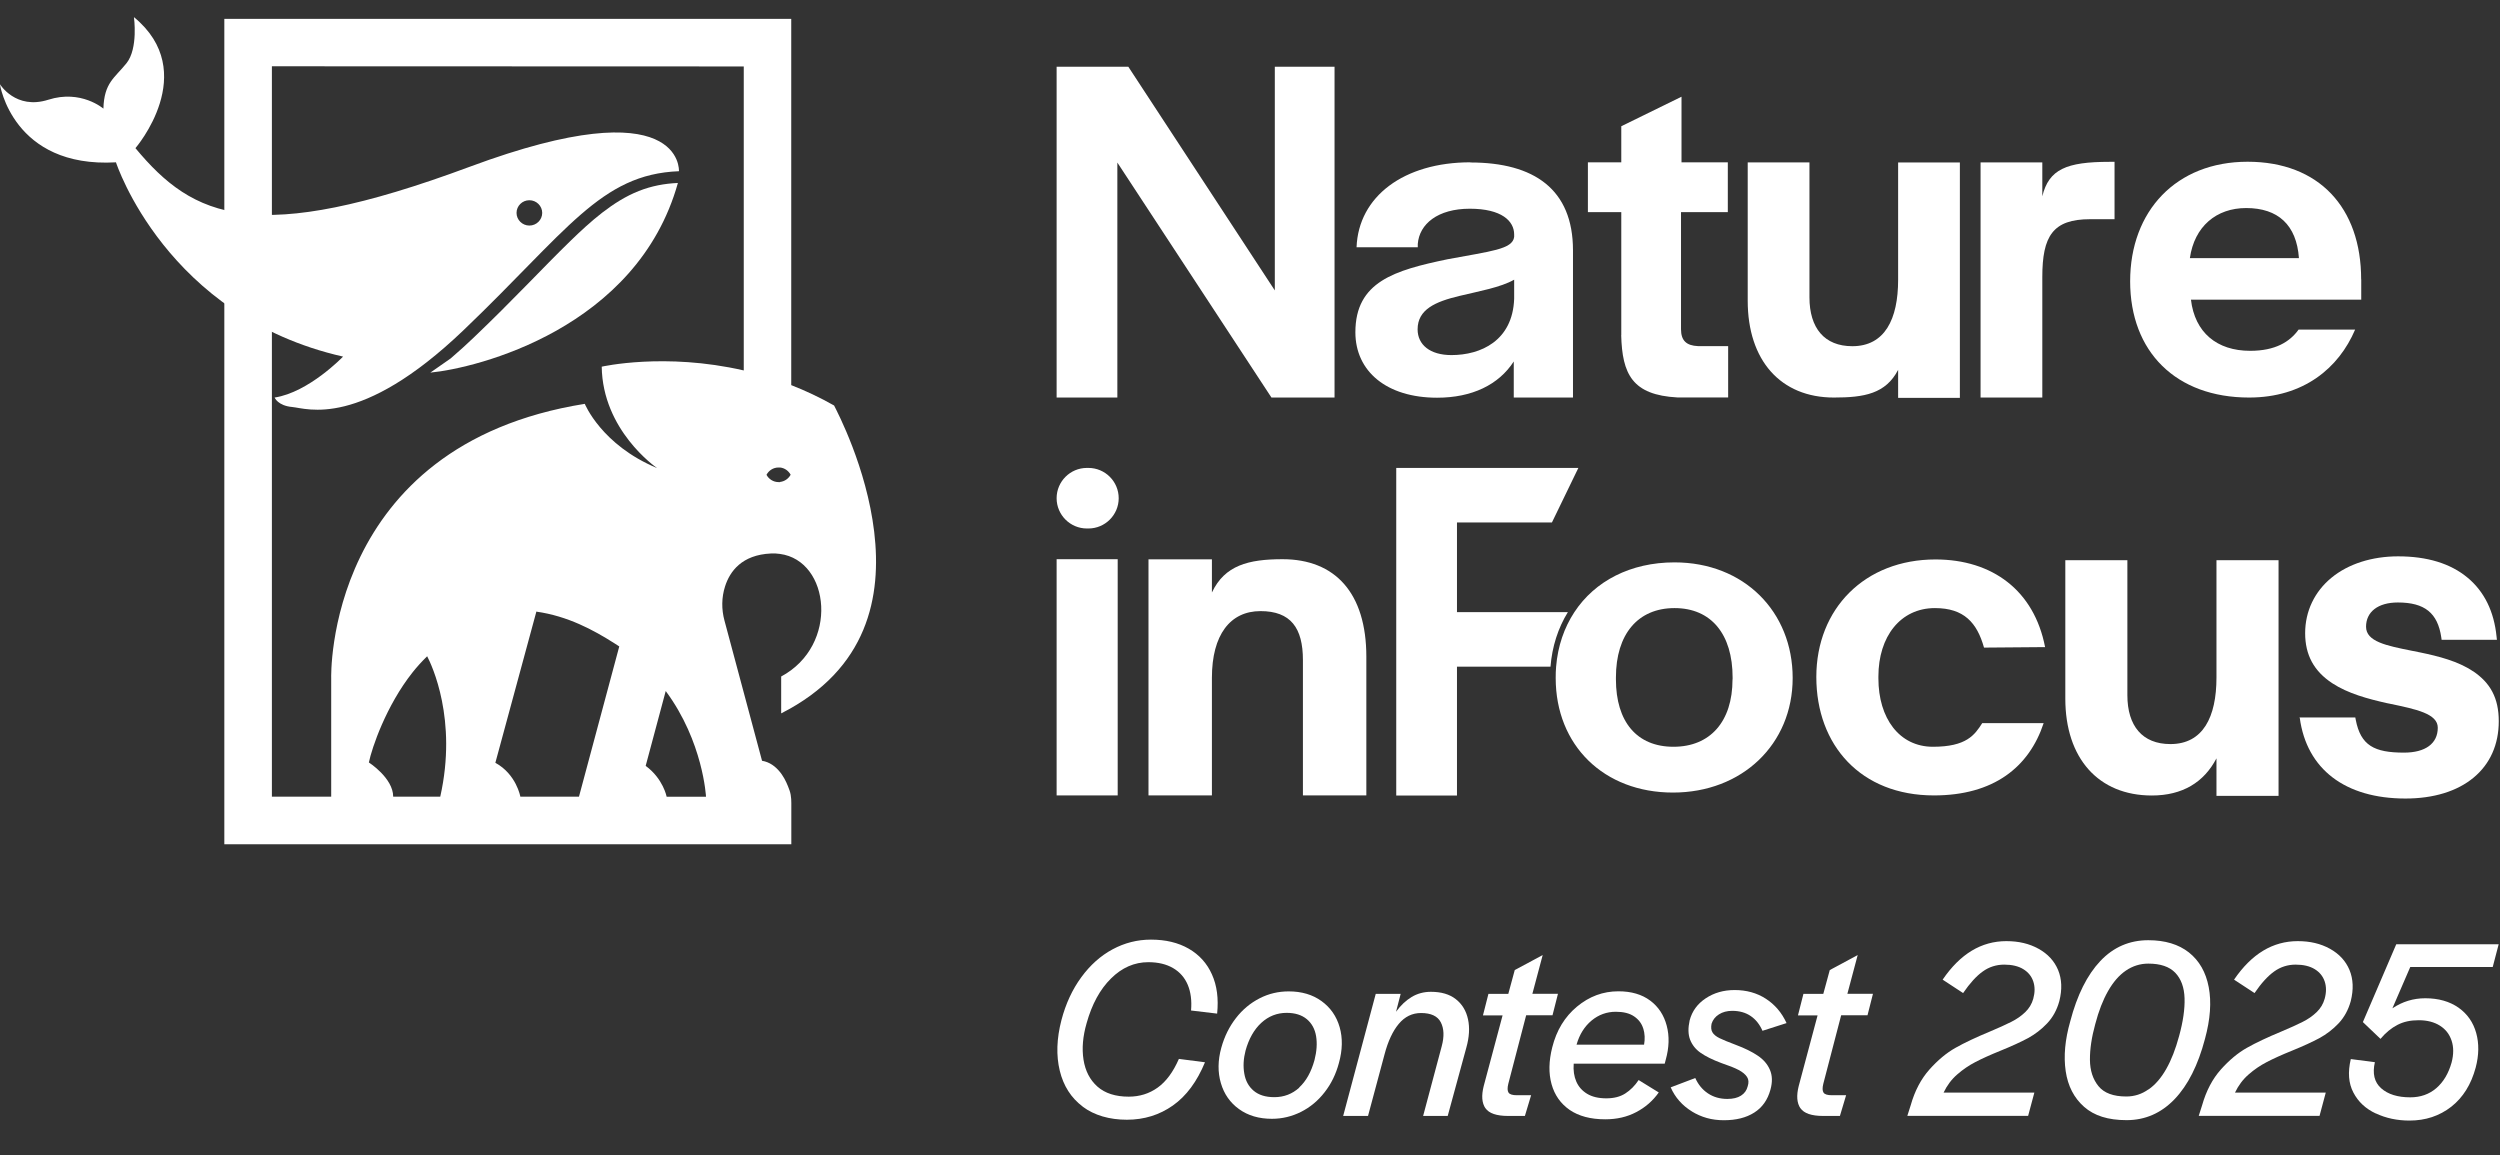 <svg width="119" height="55" viewBox="0 0 119 55" fill="none" xmlns="http://www.w3.org/2000/svg">
<rect x="0" y="0" width="119" height="55" fill="#333333" stroke="none"/>
<g clip-path="url(#clip0_300_277)">
<path fill-rule="evenodd" clip-rule="evenodd" d="M32.318 8.15C32.318 8.15 32.565 4.145 22.359 7.938C12.153 11.732 9.214 10.382 6.447 7.052C6.447 7.052 9.565 3.438 6.375 0.815C6.375 0.815 6.587 2.304 6.02 3.011C5.453 3.718 4.957 3.933 4.922 5.171C4.922 5.171 3.859 4.249 2.298 4.748C0.741 5.243 -0.006 4.005 -0.006 4.005C-0.006 4.005 0.597 8.01 5.52 7.727C5.52 7.727 7.896 15.062 16.33 16.974C16.33 16.974 14.7 18.675 13.071 18.923C13.071 18.923 13.223 19.314 13.914 19.374C14.605 19.438 17.14 20.428 22.064 15.717C26.991 11.005 28.584 8.294 32.314 8.15H32.318ZM25.198 9.531C24.859 9.531 24.587 9.803 24.587 10.134C24.587 10.466 24.863 10.737 25.198 10.737C25.534 10.737 25.809 10.466 25.809 10.134C25.809 9.803 25.534 9.531 25.198 9.531Z" fill="white"/>
<path fill-rule="evenodd" clip-rule="evenodd" d="M20.477 17.737C22.705 17.525 30.331 15.633 32.268 8.709C31.625 8.737 31.01 8.853 30.407 9.092C29.173 9.579 28.095 10.554 27.157 11.464C26.47 12.131 25.803 12.822 25.132 13.505C24.286 14.371 23.431 15.226 22.553 16.064C22.206 16.395 21.838 16.731 21.451 17.062L20.477 17.741V17.737Z" fill="white"/>
<path d="M37.184 32.204V33.957C41.336 31.848 41.975 28.358 41.612 25.316C41.244 22.241 39.859 19.614 39.703 19.302C39.02 18.915 38.337 18.596 37.663 18.332V0.898H10.678V10.961V40.186H37.667C37.667 39.93 37.667 39.679 37.667 39.427C37.667 39.1 37.667 38.776 37.667 38.449C37.667 38.165 37.679 37.898 37.583 37.626C37.487 37.355 37.379 37.103 37.219 36.872C37.188 36.828 37.156 36.78 37.12 36.74C36.912 36.484 36.636 36.273 36.273 36.213L34.484 29.537C34.34 29.005 34.344 28.438 34.512 27.915C34.74 27.197 35.311 26.41 36.696 26.346C36.844 26.338 36.984 26.346 37.12 26.366C39.515 26.681 39.955 30.722 37.179 32.204H37.184ZM17.558 36.293C17.701 35.598 18.384 33.585 19.642 32C19.85 31.737 20.081 31.485 20.333 31.238C20.552 31.657 21.782 34.248 20.956 37.922H18.716C18.716 37.035 17.558 36.293 17.558 36.293ZM30.735 36.452L31.689 32.891C31.689 32.891 31.689 32.891 31.693 32.899C33.474 35.306 33.606 37.922 33.606 37.926H31.733C31.733 37.926 31.569 37.067 30.735 36.456V36.452ZM27.564 37.922H24.769C24.769 37.922 24.581 36.856 23.579 36.309L25.528 29.125L25.52 29.113C25.52 29.113 25.524 29.113 25.528 29.113C27.025 29.325 28.243 29.984 29.249 30.623C29.325 30.671 29.405 30.722 29.477 30.77L27.56 37.918L27.564 37.922ZM28.642 17.45C28.682 20.472 31.198 22.225 31.278 22.281C28.626 21.179 27.836 19.223 27.836 19.223C15.445 21.203 15.765 32.284 15.765 32.284V37.922H12.942V13.281L12.183 12.502L12.942 12.566V3.155L35.403 3.163V17.633C31.641 16.767 28.642 17.454 28.642 17.454V17.45ZM37.132 22.948C37.108 22.948 37.084 22.948 37.06 22.948C36.808 22.948 36.593 22.804 36.485 22.601C36.596 22.393 36.808 22.253 37.06 22.253C37.084 22.253 37.108 22.253 37.132 22.253C37.351 22.277 37.535 22.413 37.635 22.597C37.535 22.78 37.351 22.916 37.132 22.94V22.948Z" fill="white"/>
<path d="M53.186 7.738L60.521 18.923H63.524V3.178H60.681V13.824L53.709 3.178H50.295V18.923H53.186V7.738Z" fill="white"/>
<path d="M69.99 7.726C66.832 7.726 64.663 9.344 64.572 11.771H67.486V11.616C67.558 10.657 68.445 9.935 69.962 9.935C71.48 9.935 72.074 10.522 72.074 11.161V11.276C72.003 11.871 70.956 11.955 68.896 12.342C66.384 12.866 64.516 13.409 64.516 15.816C64.516 17.677 66.005 18.931 68.405 18.931C70.066 18.931 71.34 18.316 72.055 17.206V18.923H74.874V11.915C74.874 9.008 73.021 7.734 69.99 7.734V7.726ZM72.074 14.223C72.003 16.22 70.485 16.902 69.088 16.902C68.065 16.902 67.478 16.407 67.478 15.677C67.478 14.726 68.329 14.359 69.467 14.087C70.389 13.864 71.436 13.68 72.074 13.313V14.223Z" fill="white"/>
<path d="M77.169 15.956C77.217 17.805 77.692 18.803 79.849 18.919H82.26V16.475H80.823C80.276 16.451 80.016 16.216 80.016 15.669V10.098H82.244V7.726H80.04V4.604L77.173 6.009V7.726H75.584V10.098H77.173V15.956H77.169Z" fill="white"/>
<path d="M87.292 18.923C88.738 18.923 89.76 18.743 90.351 17.605V18.939H93.29V7.734H90.351V13.317C90.351 15.201 89.712 16.479 88.171 16.479C86.841 16.479 86.13 15.617 86.13 14.151V7.731H83.191V14.315C83.191 17.154 84.757 18.923 87.292 18.923Z" fill="white"/>
<path d="M100.652 10.434V7.703H100.417C98.352 7.703 97.526 8.062 97.214 9.344V7.731H94.275V18.923H97.214V13.185C97.214 11.24 97.713 10.434 99.49 10.434H100.652Z" fill="white"/>
<path d="M112.391 13.297C112.391 9.883 110.379 7.699 106.985 7.699C103.591 7.699 101.395 10.039 101.395 13.389C101.395 16.739 103.571 18.923 107.057 18.923C109.648 18.923 111.325 17.521 112.104 15.689H109.413C108.997 16.268 108.31 16.699 107.109 16.699C105.519 16.699 104.473 15.824 104.289 14.263H112.395V13.297H112.391ZM104.238 12.287C104.453 10.777 105.499 9.903 106.917 9.903C108.434 9.903 109.317 10.705 109.429 12.287H104.238Z" fill="white"/>
<path d="M53.202 26.618H50.295V37.862H53.202V26.618Z" fill="white"/>
<path d="M57.687 28.195V26.625H54.668V37.862H57.687V32.264C57.687 30.211 58.561 29.089 59.999 29.089C61.436 29.089 62.019 29.884 62.019 31.421V37.862H65.038V31.261C65.038 28.227 63.553 26.618 61.049 26.618C59.42 26.618 58.298 26.913 57.691 28.195H57.687Z" fill="white"/>
<path d="M69.352 29.133V24.869H73.872L75.13 22.273H66.461V37.866H69.352V31.733H73.804C73.88 30.778 74.163 29.896 74.631 29.137H69.352V29.133Z" fill="white"/>
<path d="M79.705 26.769C77.613 26.769 75.912 27.66 74.941 29.137C74.458 29.872 74.151 30.75 74.071 31.733C74.055 31.904 74.051 32.084 74.051 32.272C74.051 35.482 76.347 37.726 79.633 37.726C82.919 37.726 85.331 35.43 85.331 32.272C85.331 29.113 83.015 26.769 79.705 26.769ZM82.468 32.336C82.468 34.356 81.398 35.546 79.657 35.546C77.916 35.546 76.918 34.36 76.918 32.336V32.248C76.918 30.183 77.968 28.945 79.709 28.945C81.45 28.945 82.472 30.183 82.472 32.248V32.336H82.468Z" fill="white"/>
<path d="M92.103 28.945C93.485 28.945 94.104 29.636 94.439 30.826L97.346 30.802C96.827 28.115 94.846 26.63 92.127 26.63C88.769 26.63 86.457 28.969 86.457 32.224C86.457 35.478 88.577 37.862 92.055 37.862C94.89 37.862 96.583 36.524 97.278 34.42H94.355C93.996 34.983 93.605 35.546 92.007 35.546C90.41 35.546 89.412 34.192 89.412 32.292V32.2C89.412 30.299 90.462 28.945 92.103 28.945Z" fill="white"/>
<path d="M105.504 32.252C105.504 34.136 104.861 35.418 103.312 35.418C101.978 35.418 101.263 34.556 101.263 33.09V26.666H98.309V33.254C98.309 36.093 99.882 37.866 102.429 37.866C103.883 37.866 104.909 37.239 105.504 36.097V37.882H108.459V26.666H105.504V32.252Z" fill="white"/>
<path d="M117.715 31.952C117.004 31.473 116.082 31.238 115.191 31.054C115.063 31.026 114.936 31.002 114.812 30.978C113.59 30.734 112.624 30.539 112.624 29.832C112.624 29.125 113.191 28.678 114.137 28.678C115.415 28.678 116.034 29.177 116.205 30.339L116.221 30.455H118.853L118.837 30.307C118.717 29.105 118.254 28.159 117.455 27.496C116.645 26.821 115.531 26.482 114.149 26.482C112.907 26.482 111.781 26.841 110.983 27.496C110.172 28.159 109.725 29.097 109.725 30.139C109.725 31.182 110.148 31.952 111.018 32.523C111.761 33.01 112.708 33.266 113.618 33.47L113.734 33.493C115.019 33.761 116.038 33.973 116.038 34.639C116.038 35.394 115.451 35.825 114.429 35.825C113.015 35.825 112.368 35.486 112.133 34.26L112.113 34.152H109.449L109.469 34.172C109.797 36.612 111.629 38.01 114.5 38.01C115.838 38.01 116.96 37.666 117.743 37.015C118.529 36.364 118.941 35.438 118.941 34.332C118.941 33.226 118.541 32.503 117.715 31.948V31.952Z" fill="white"/>
<path d="M51.736 25.156H51.808C52.603 25.156 53.25 24.509 53.25 23.715C53.25 22.92 52.603 22.273 51.808 22.273H51.736C50.942 22.273 50.295 22.92 50.295 23.715C50.295 24.509 50.942 25.156 51.736 25.156Z" fill="white"/>
<path d="M51.535 52.672C50.984 52.257 50.621 51.69 50.445 50.967C50.27 50.244 50.294 49.442 50.525 48.555C50.729 47.777 51.044 47.098 51.468 46.519C51.891 45.94 52.386 45.496 52.957 45.189C53.528 44.882 54.135 44.726 54.786 44.726C55.485 44.726 56.084 44.87 56.583 45.157C57.082 45.445 57.453 45.852 57.689 46.383C57.928 46.914 58.008 47.533 57.936 48.248L56.694 48.1C56.734 47.633 56.682 47.225 56.539 46.882C56.395 46.539 56.163 46.271 55.844 46.084C55.525 45.896 55.129 45.8 54.662 45.8C53.995 45.8 53.404 46.06 52.885 46.575C52.362 47.09 51.975 47.8 51.723 48.703C51.543 49.326 51.492 49.905 51.575 50.44C51.659 50.975 51.879 51.402 52.238 51.722C52.598 52.041 53.097 52.201 53.728 52.201C54.243 52.201 54.706 52.057 55.105 51.77C55.508 51.482 55.844 51.027 56.115 50.404L57.357 50.564C56.978 51.482 56.471 52.169 55.832 52.62C55.193 53.071 54.462 53.299 53.64 53.299C52.817 53.299 52.087 53.091 51.535 52.676V52.672Z" fill="white"/>
<path d="M58.98 52.796C58.553 52.488 58.266 52.077 58.114 51.558C57.962 51.043 57.966 50.48 58.134 49.873C58.282 49.338 58.513 48.871 58.829 48.463C59.144 48.056 59.519 47.745 59.955 47.521C60.39 47.297 60.853 47.19 61.344 47.19C61.959 47.19 62.482 47.345 62.906 47.653C63.329 47.96 63.62 48.376 63.768 48.895C63.916 49.414 63.904 49.985 63.732 50.6C63.592 51.127 63.365 51.59 63.053 51.989C62.742 52.392 62.367 52.704 61.931 52.924C61.496 53.143 61.033 53.255 60.542 53.255C59.927 53.255 59.404 53.103 58.976 52.792L58.98 52.796ZM61.839 51.766C62.171 51.462 62.414 51.027 62.57 50.46C62.678 50.041 62.702 49.661 62.646 49.322C62.59 48.983 62.442 48.711 62.203 48.511C61.963 48.312 61.644 48.212 61.244 48.212C60.785 48.212 60.382 48.371 60.038 48.687C59.695 49.002 59.444 49.446 59.288 50.009C59.188 50.396 59.168 50.759 59.228 51.099C59.284 51.438 59.432 51.714 59.671 51.917C59.911 52.121 60.238 52.225 60.657 52.225C61.117 52.225 61.512 52.073 61.847 51.77L61.839 51.766Z" fill="white"/>
<path d="M65.489 47.309H66.671L66.451 48.16C66.671 47.856 66.922 47.621 67.194 47.457C67.465 47.293 67.773 47.21 68.112 47.21C68.603 47.21 68.999 47.325 69.298 47.561C69.598 47.797 69.789 48.112 69.877 48.515C69.965 48.919 69.937 49.37 69.797 49.869L68.911 53.119H67.741L68.627 49.797C68.751 49.338 68.735 48.959 68.583 48.663C68.432 48.367 68.116 48.22 67.641 48.22C67.222 48.22 66.87 48.392 66.583 48.735C66.295 49.078 66.068 49.566 65.904 50.188L65.118 53.119H63.935L65.485 47.309H65.489Z" fill="white"/>
<path d="M70.705 52.752C70.537 52.504 70.509 52.153 70.625 51.694L71.523 48.332H70.589L70.849 47.309H71.795L72.102 46.175L73.432 45.461L72.941 47.305H74.159L73.899 48.328H72.645L71.795 51.59C71.747 51.786 71.751 51.925 71.807 52.009C71.863 52.093 71.995 52.133 72.202 52.133H72.881L72.585 53.119H71.787C71.236 53.119 70.876 52.995 70.709 52.752H70.705Z" fill="white"/>
<path d="M74.716 52.832C74.285 52.532 73.998 52.125 73.854 51.606C73.71 51.087 73.722 50.508 73.886 49.857C74.089 49.042 74.485 48.395 75.068 47.912C75.651 47.429 76.305 47.186 77.036 47.186C77.651 47.186 78.154 47.333 78.55 47.629C78.945 47.924 79.204 48.324 79.336 48.823C79.468 49.322 79.452 49.865 79.288 50.448L79.24 50.632H74.908C74.884 50.951 74.924 51.234 75.032 51.482C75.14 51.73 75.311 51.921 75.547 52.065C75.786 52.209 76.09 52.281 76.457 52.281C76.825 52.281 77.12 52.205 77.364 52.049C77.607 51.893 77.819 51.682 77.999 51.41L78.957 52.001C78.677 52.397 78.322 52.708 77.887 52.936C77.451 53.167 76.96 53.279 76.409 53.279C75.711 53.279 75.148 53.127 74.716 52.832ZM78.218 48.959C78.146 48.719 77.999 48.527 77.783 48.38C77.567 48.232 77.276 48.16 76.916 48.16C76.481 48.16 76.094 48.3 75.758 48.579C75.423 48.859 75.183 49.238 75.044 49.725H78.258C78.306 49.454 78.294 49.202 78.222 48.962L78.218 48.959Z" fill="white"/>
<path d="M80.54 52.908C80.076 52.624 79.737 52.241 79.525 51.758L80.695 51.314C80.835 51.626 81.035 51.869 81.298 52.045C81.562 52.221 81.869 52.309 82.221 52.309C82.492 52.309 82.708 52.257 82.871 52.153C83.035 52.049 83.143 51.901 83.191 51.706C83.247 51.534 83.239 51.386 83.159 51.263C83.079 51.139 82.947 51.031 82.76 50.931C82.572 50.831 82.297 50.723 81.933 50.6C81.514 50.444 81.186 50.28 80.947 50.112C80.707 49.945 80.544 49.733 80.448 49.486C80.352 49.234 80.348 48.931 80.428 48.567C80.544 48.132 80.795 47.785 81.191 47.521C81.586 47.258 82.045 47.126 82.568 47.126C83.127 47.126 83.622 47.261 84.049 47.537C84.477 47.812 84.812 48.2 85.04 48.699L83.894 49.066C83.762 48.763 83.574 48.527 83.335 48.364C83.095 48.2 82.8 48.116 82.456 48.116C82.209 48.116 81.997 48.172 81.821 48.284C81.646 48.395 81.53 48.543 81.47 48.731C81.438 48.903 81.45 49.042 81.514 49.142C81.574 49.246 81.69 49.338 81.853 49.418C82.017 49.498 82.277 49.605 82.628 49.737C83.047 49.893 83.395 50.065 83.666 50.248C83.942 50.432 84.137 50.66 84.249 50.927C84.365 51.195 84.373 51.506 84.273 51.869C84.141 52.353 83.886 52.716 83.502 52.959C83.119 53.203 82.64 53.323 82.057 53.323C81.474 53.323 80.987 53.183 80.524 52.9L80.54 52.908Z" fill="white"/>
<path d="M85.699 52.752C85.531 52.504 85.503 52.153 85.619 51.694L86.517 48.332H85.583L85.843 47.309H86.789L87.097 46.175L88.426 45.461L87.935 47.305H89.153L88.893 48.328H87.639L86.789 51.59C86.741 51.786 86.745 51.925 86.801 52.009C86.857 52.093 86.989 52.133 87.196 52.133H87.875L87.58 53.119H86.781C86.23 53.119 85.871 52.995 85.703 52.752H85.699Z" fill="white"/>
<path d="M91.839 50.911C92.239 50.464 92.65 50.12 93.081 49.877C93.512 49.633 94.055 49.378 94.71 49.106C95.138 48.927 95.477 48.771 95.732 48.643C95.988 48.515 96.208 48.364 96.399 48.18C96.587 48 96.715 47.785 96.783 47.541C96.867 47.237 96.867 46.962 96.783 46.714C96.699 46.467 96.543 46.275 96.307 46.131C96.072 45.988 95.772 45.916 95.401 45.916C95.03 45.916 94.682 46.024 94.379 46.243C94.075 46.459 93.764 46.802 93.444 47.27L92.47 46.631C92.889 46.016 93.353 45.556 93.856 45.253C94.359 44.95 94.91 44.798 95.501 44.798C96.092 44.798 96.595 44.918 97.034 45.161C97.473 45.405 97.785 45.74 97.965 46.171C98.144 46.603 98.164 47.098 98.024 47.653C97.909 48.072 97.717 48.423 97.445 48.711C97.174 48.998 96.87 49.23 96.535 49.414C96.2 49.593 95.76 49.797 95.217 50.017C94.734 50.212 94.339 50.392 94.031 50.552C93.724 50.712 93.433 50.907 93.165 51.143C92.893 51.378 92.678 51.666 92.514 52.009H96.835L96.539 53.115H90.789L90.949 52.612C91.144 51.921 91.444 51.354 91.843 50.907L91.839 50.911Z" fill="white"/>
<path d="M99.202 52.684C98.723 52.261 98.431 51.694 98.327 50.987C98.223 50.276 98.295 49.486 98.543 48.619C98.87 47.365 99.35 46.407 99.976 45.744C100.603 45.081 101.366 44.754 102.26 44.754C103.055 44.754 103.702 44.95 104.193 45.337C104.684 45.728 105 46.275 105.135 46.986C105.271 47.697 105.211 48.519 104.956 49.454C104.628 50.7 104.145 51.658 103.51 52.321C102.875 52.983 102.113 53.319 101.226 53.319C100.34 53.319 99.681 53.107 99.202 52.684ZM102.272 51.857C102.592 51.634 102.875 51.306 103.115 50.879C103.358 50.452 103.558 49.933 103.726 49.314C103.914 48.631 104.001 48.032 103.985 47.517C103.969 47.002 103.822 46.595 103.542 46.303C103.263 46.012 102.835 45.868 102.26 45.868C101.873 45.868 101.518 45.98 101.194 46.199C100.871 46.419 100.587 46.746 100.344 47.174C100.1 47.601 99.897 48.124 99.733 48.751C99.561 49.374 99.477 49.941 99.481 50.448C99.485 50.955 99.621 51.374 99.888 51.702C100.156 52.029 100.595 52.193 101.21 52.193C101.598 52.193 101.949 52.081 102.268 51.853L102.272 51.857Z" fill="white"/>
<path d="M105.71 50.911C106.11 50.464 106.521 50.12 106.952 49.877C107.383 49.633 107.926 49.378 108.581 49.106C109.009 48.927 109.348 48.771 109.604 48.643C109.859 48.515 110.079 48.364 110.27 48.18C110.458 48 110.586 47.785 110.654 47.541C110.738 47.237 110.738 46.962 110.654 46.714C110.57 46.467 110.414 46.275 110.179 46.131C109.943 45.988 109.643 45.916 109.272 45.916C108.901 45.916 108.553 46.024 108.25 46.243C107.946 46.459 107.635 46.802 107.316 47.27L106.341 46.631C106.76 46.016 107.224 45.556 107.727 45.253C108.23 44.95 108.781 44.798 109.372 44.798C109.963 44.798 110.466 44.918 110.905 45.161C111.344 45.405 111.656 45.74 111.836 46.171C112.015 46.603 112.035 47.098 111.896 47.653C111.78 48.072 111.588 48.423 111.317 48.711C111.045 48.998 110.742 49.23 110.406 49.414C110.071 49.593 109.631 49.797 109.088 50.017C108.605 50.212 108.21 50.392 107.903 50.552C107.595 50.712 107.304 50.907 107.036 51.143C106.764 51.378 106.549 51.666 106.385 52.009H110.706L110.41 53.115H104.66L104.82 52.612C105.016 51.921 105.315 51.354 105.714 50.907L105.71 50.911Z" fill="white"/>
<path d="M113.091 53.003C112.608 52.78 112.249 52.444 112.021 52.005C111.79 51.566 111.75 51.035 111.898 50.412L113.044 50.56C112.92 51.103 113.02 51.514 113.343 51.801C113.666 52.089 114.13 52.233 114.729 52.233C115.212 52.233 115.627 52.089 115.966 51.798C116.306 51.506 116.549 51.099 116.697 50.572C116.797 50.188 116.797 49.841 116.697 49.538C116.597 49.234 116.414 48.994 116.142 48.823C115.871 48.651 115.535 48.563 115.132 48.563C114.729 48.563 114.409 48.635 114.122 48.783C113.834 48.931 113.563 49.15 113.311 49.45L112.473 48.651L114.062 44.946H118.937L118.654 46.028H114.729L113.878 47.996C114.353 47.677 114.876 47.517 115.443 47.517C116.074 47.517 116.601 47.669 117.025 47.964C117.448 48.264 117.727 48.667 117.867 49.17C118.007 49.673 117.999 50.224 117.843 50.815C117.628 51.618 117.24 52.241 116.681 52.68C116.118 53.119 115.455 53.339 114.693 53.339C114.11 53.339 113.575 53.227 113.091 52.999V53.003Z" fill="white"/>
</g>
<defs>
<clipPath id="clip0_300_277">
<rect width="118.94" height="55" fill="white"/>
</clipPath>
</defs>
</svg>
